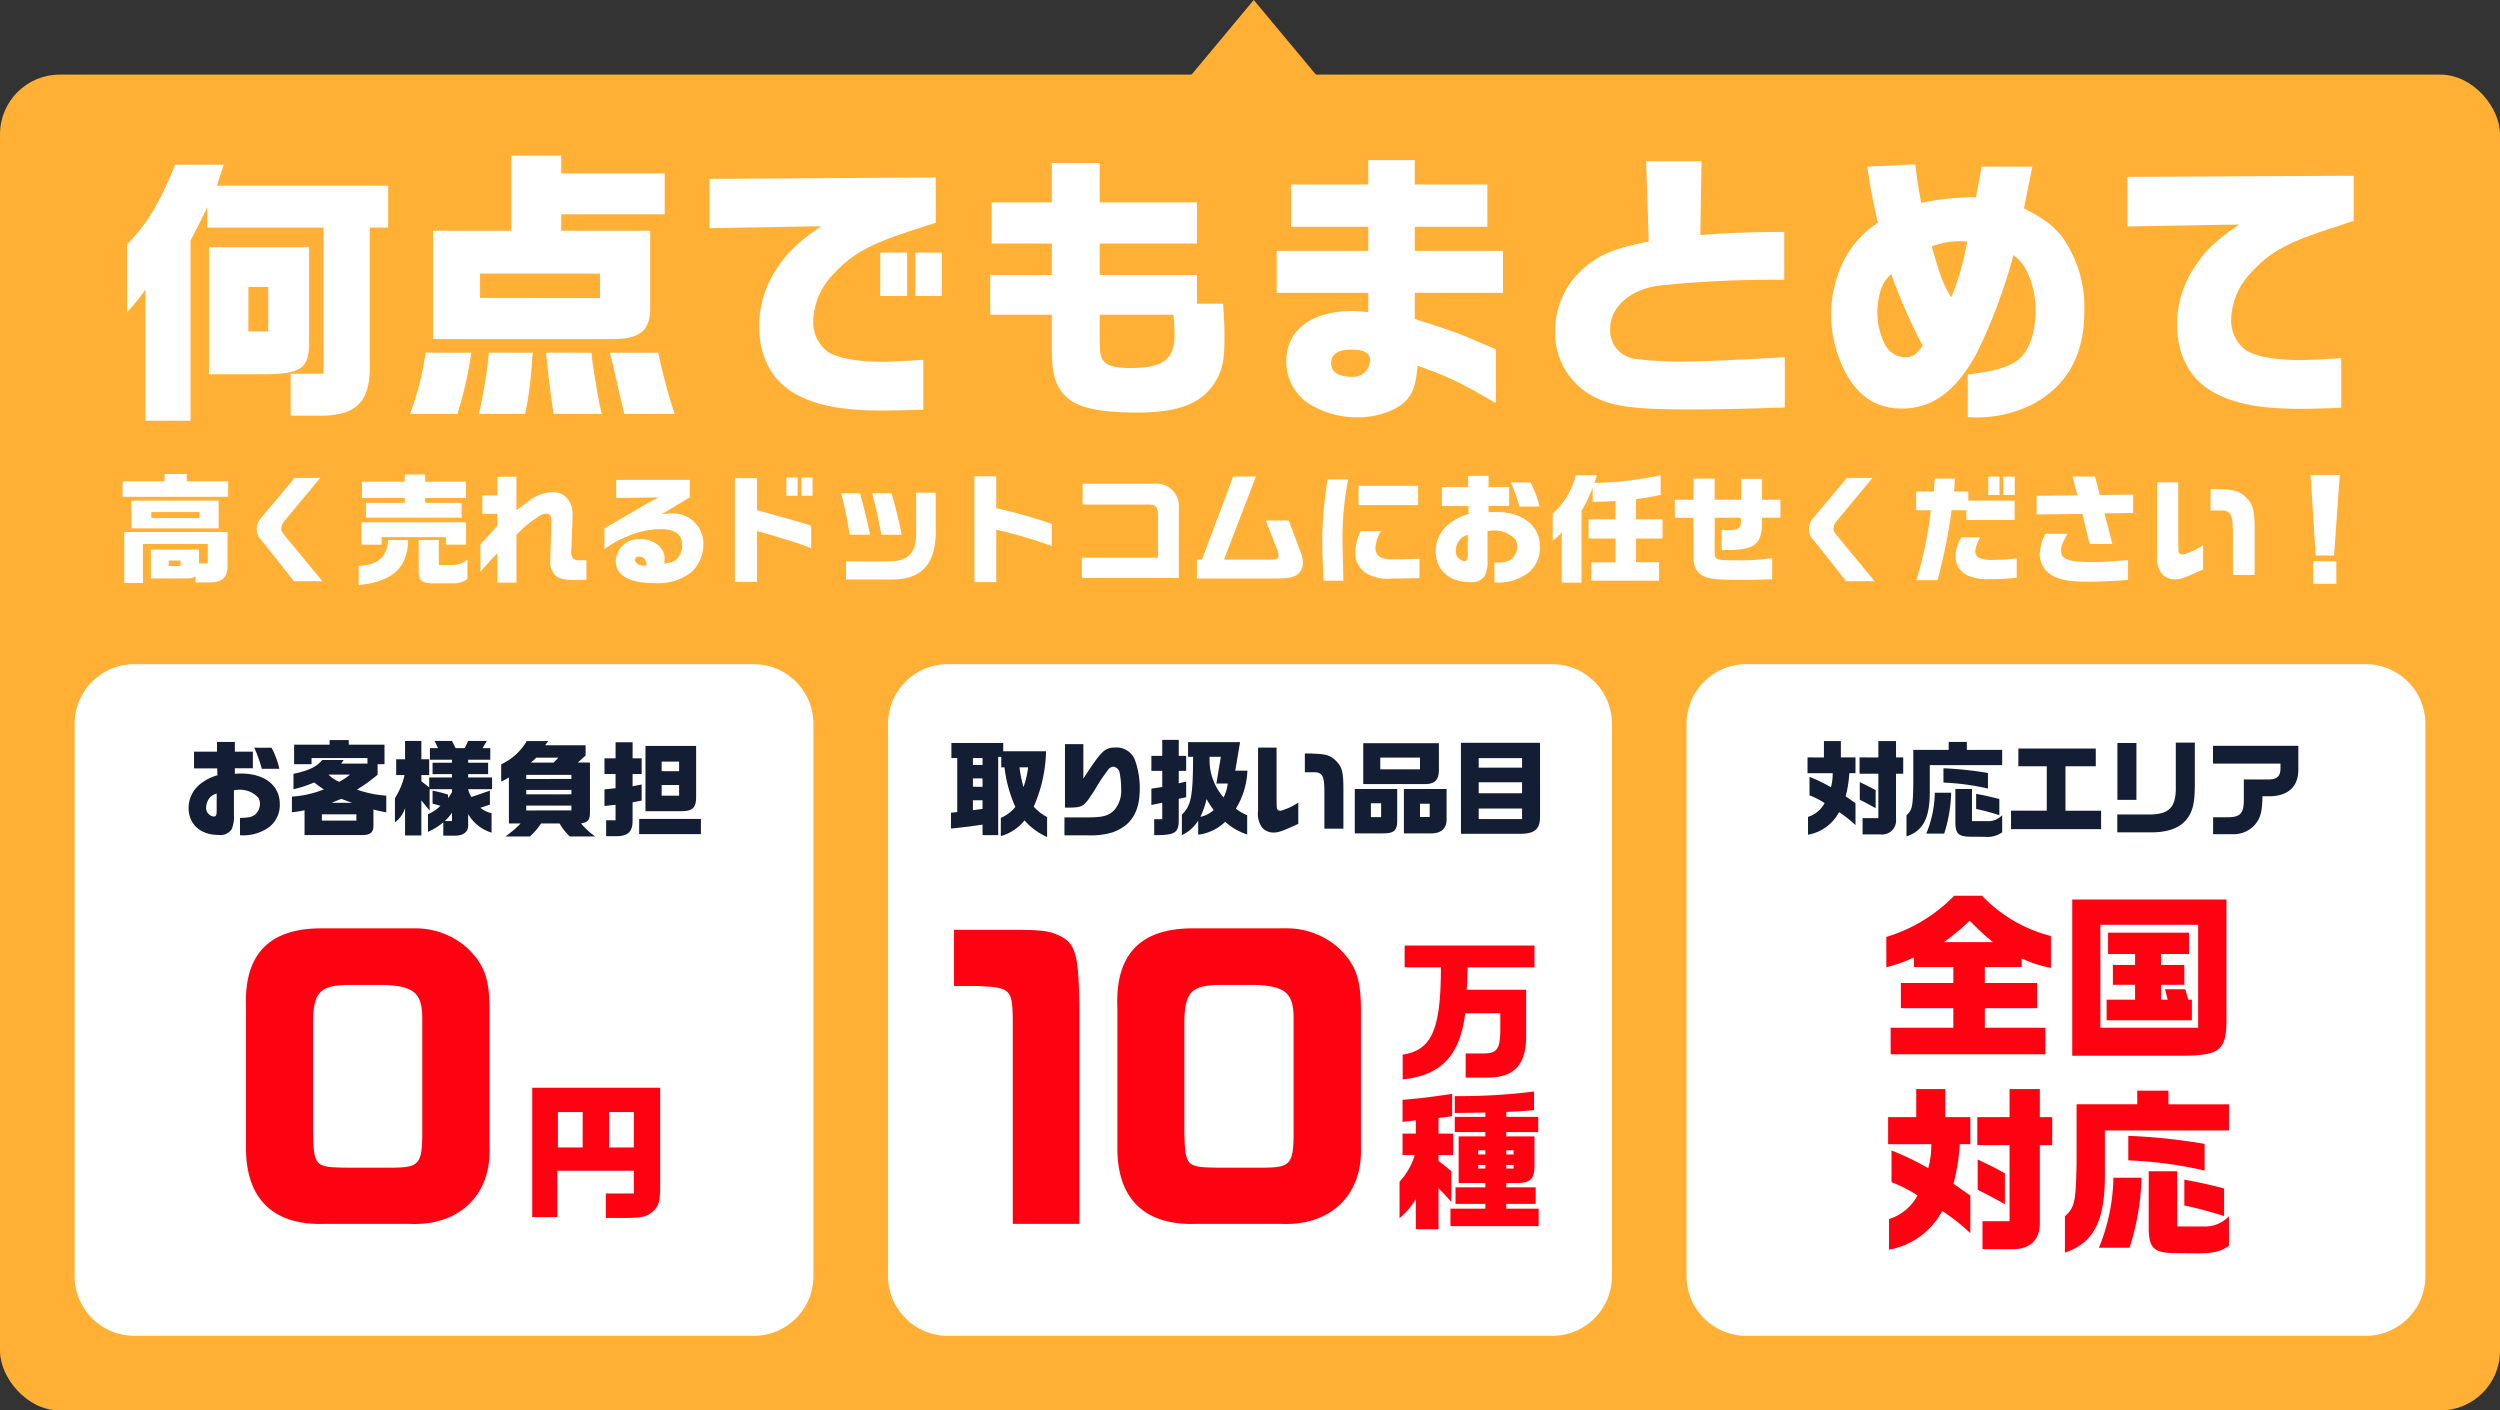 <svg xmlns="http://www.w3.org/2000/svg" width="335" height="189" viewBox="0 0 335 189">
  <rect x="0" y="0" width="335" height="189" fill="#333333" stroke="none"/>
  <g id="img_mv_message" transform="translate(-20 -482)">
    <rect id="bg" width="335" height="179" rx="8" transform="translate(20 492)" fill="#ffb035"/>
    <path id="icon_arrow_bottom_white" d="M10,0,20,12H0Z" transform="translate(178 482)" fill="#ffb035"/>
    <g id="telop">
      <path id="パス_2211" data-name="パス 2211" d="M23.48,2.068c-2.128,5.206-3.8,7.98-6.46,10.678v9.12a29.68,29.68,0,0,0,2.47-3.078V36.382h6.042V12.214c1.1-2.09,1.482-2.85,2.242-4.446V10.5h15.58v19.57H38.946V35.7h4.408c4.256-.114,6.042-1.824,6.194-5.928V10.5h2.47V4.88H29.066l.912-2.812ZM28,13.126V30.15h7.866c4.712-.114,5.624-.912,5.548-4.674V13.126Zm5.282,11.286V18.446h2.66v5.966Zm23.75,2.85a38.745,38.745,0,0,1-2.09,8.208H61.29a51.038,51.038,0,0,0,1.862-8.208Zm.988-1.824h23.75c3.838.038,5.244-.988,5.358-3.876V10.922H75.2v-2.2h13.87V3.246H75.2V.852H68.51v10.07H58.022Zm6.308-5.51V16.66H80.4v3.268Zm1.178,7.334a63.878,63.878,0,0,1-1.33,8.208h6.194a49.353,49.353,0,0,0,.912-6.916c0-.152.038-.646.114-1.292Zm7.638,0c.076.532.114.874.152,1.064.076.95.19,1.938.3,2.888l.38,2.85c0,.076.114.76.19,1.406h6.46l-.342-1.52c-.152-.836-.3-1.6-.418-2.47-.152-.912-.228-1.216-.3-1.862a20.3,20.3,0,0,1-.3-2.356ZM90.4,35.47a79.366,79.366,0,0,1-2.2-8.208h-6.46c.152.684.266,1.178.342,1.406l.608,2.66c.19.874.38,1.748.608,2.584a15.965,15.965,0,0,0,.38,1.558Zm4.674-24.89,14.972-.266c-3.192,2.2-4.56,3.534-6.042,5.814a13.793,13.793,0,0,0-2.28,7.6c0,4.028,1.71,7.3,4.788,9.006,2.774,1.6,6.346,2.28,11.7,2.28,1.216,0,3.23-.038,5.51-.114V28.212c-2.242.152-4.256.266-5.4.266-3.42,0-5.928-.456-7.334-1.292a4.953,4.953,0,0,1-2.014-4.142,9.36,9.36,0,0,1,2.7-6.308c2.432-2.66,4.864-4.028,10.526-5.852,1.026-.342,2.052-.684,3.192-1.026V3.778l-30.324.19Zm22.876,9.082h3.61V13.848h-3.61Zm4.712-5.814v5.814h3.534V13.848Zm10.032,8.322h8.246v4.522c0,3.344.456,4.978,1.786,6.346,1.482,1.558,4.446,2.242,9.652,2.242,5.738,0,8.892-1.292,10.6-4.37.874-1.52,1.1-2.774,1.1-5.776,0-1.368-.038-2.356-.19-4.446h-3.5V16.85H147.36V12.632h13.034V7.122H147.36V1.84h-6.422V7.122h-8.056v5.51h8.056V16.85h-8.246Zm24.548,0c.114,1.292.152,2.2.152,2.7,0,3.306-1.558,4.446-5.966,4.446-1.824,0-2.888-.266-3.42-.8s-.646-1.1-.646-3.268V22.17Zm13.832-2.926h12.274v2.584a17.673,17.673,0,0,0-2.09-.152c-5.548,0-8.892,2.546-8.892,6.764a6.714,6.714,0,0,0,3.762,6.08,12.36,12.36,0,0,0,5.776,1.406c2.622,0,5.244-.912,6.5-2.242.95-.988,1.33-2.166,1.558-4.674,4.218,1.52,5.168,1.938,10.488,5.016v-7.22c-3.838-1.634-4.256-1.824-5.358-2.242-.874-.3-1.6-.57-5.51-1.824v-3.5H201.4V13.62H189.578V10.39h9.728V4.728h-9.728V1.46h-6.232V4.728H173.01V10.39h10.336v3.23H171.072Zm10.07,7.6c1.634,0,2.432.456,2.432,1.444a2.243,2.243,0,0,1-2.432,2.2c-1.824,0-2.774-.646-2.774-1.824C178.368,27.452,179.28,26.844,181.142,26.844ZM220.586,1.612l.342,10.754c-4.56.912-6.5,1.71-8.474,3.382a11.067,11.067,0,0,0-4.066,8.588,9.6,9.6,0,0,0,5.548,9.006c2.546,1.178,5.282,1.52,12.5,1.52,4.028,0,7.106-.076,12.73-.266V27.87c-6.916.38-11.058.57-13.034.57a45.41,45.41,0,0,1-7.182-.38,3.83,3.83,0,0,1-3.192-3.952c0-3,2.7-5.358,6.65-5.852a148.675,148.675,0,0,1,16.682-.76V11.074c-5.092.038-6.992.114-11.248.418L228,1.612Zm29.64.722c.418,2.964.722,4.522,1.406,7.524a13.123,13.123,0,0,0-4.56,5.054,16.478,16.478,0,0,0-1.71,7.3,16.95,16.95,0,0,0,1.9,7.638c1.71,3.268,4.218,4.9,7.562,4.9,4.142,0,7.334-2.356,10.108-7.524A72.543,72.543,0,0,0,269.8,14.19a5.806,5.806,0,0,1,1.862,2.28,12.037,12.037,0,0,1,1.1,5.206c0,3.078-.95,5.586-2.508,6.688-1.33.874-2.964,1.368-6.574,1.824v5.7a8.361,8.361,0,0,0,.874.038,16.452,16.452,0,0,0,7.942-1.824c4.522-2.47,6.8-6.574,6.8-12.35a16.191,16.191,0,0,0-2.964-9.994c-1.254-1.6-2.47-2.47-5.13-3.838l1.14-5.586h-6.8l-.76,4.1a33.188,33.188,0,0,0-7.334.76c-.456-2.356-.57-3.268-.8-5.168Zm3.192,14.4a74.651,74.651,0,0,0,4.218,9.576c-.8,1.178-1.368,1.558-2.318,1.558a3.114,3.114,0,0,1-2.66-1.558,9.7,9.7,0,0,1-1.1-4.408,10.808,10.808,0,0,1,.342-2.622A4.774,4.774,0,0,1,253.418,16.736Zm8.056,3.116c-1.064-1.71-1.444-2.7-2.622-6.84a10.8,10.8,0,0,1,4.75-.646A35.408,35.408,0,0,1,261.474,19.852Zm23.6-9.5,14.972-.266c-3.192,2.2-4.56,3.5-6.042,5.814a13.763,13.763,0,0,0-2.28,7.562c0,4.066,1.71,7.334,4.788,9.044,2.774,1.6,6.384,2.28,11.7,2.28,1.178,0,3.268-.038,5.51-.152v-6.65c-2.242.152-4.256.266-5.4.266-3.42,0-5.928-.456-7.334-1.292a4.953,4.953,0,0,1-2.014-4.142,9.36,9.36,0,0,1,2.7-6.308c2.432-2.7,4.864-4.028,10.526-5.852,1.026-.342,2.09-.684,3.192-1.064V3.55L285.072,3.7Z" transform="translate(20 502)" fill="#fff"/>
      <path id="パス_2210" data-name="パス 2210" d="M16.428,1.5V3.568H30.572V1.5H25.02V.528H22.06V1.5Zm.224,6.784V15.12h2.5V9.9h8.688V12.5H26.668V10.64H20.22v3.872h4.608c.816,0,.992-.048,1.36-.32v.848h2.08c1.568-.048,2.224-.72,2.224-2.256v-4.5Zm5.952,4.56v-.736h1.584v.736ZM17.6,7.808h11.7V4.08H17.6Zm2.672-1.392v-.8h6.464v.8ZM39.484,1.04,34.828,6.592a2.045,2.045,0,0,0-.416,1.28,1.812,1.812,0,0,0,.432,1.312l.672.8,3.872,4.9H43.2L38.3,8.944c-.528-.64-.608-.768-.608-1.1a1.8,1.8,0,0,1,.464-1.088L42.908,1.04ZM52,9.36c-.112,2.256-1.3,3.312-3.936,3.472v2.576c4.56-.5,6.544-2.3,6.624-6.048ZM48.444,6.992V9.984h2.688V8.976h8.624V9.984h2.7V6.992Zm.064-3.264h5.728v.656h-5.2V6.368H61.852V4.384h-4.88V3.728h5.472V1.552H56.972V.592H54.236v.96H48.508Zm7.6,5.632v4.208c-.016,1.184.4,1.568,1.792,1.6h2.784a3.147,3.147,0,0,0,1.952-.576V11.984a3.2,3.2,0,0,1-2.1.736H58.8V9.36ZM66.652,7.44c-.736.832-.752.864-2.272,2.48V13.6c.208-.24.32-.368.352-.4l.64-.7c.432-.512.72-.816,1.28-1.376v3.952H69.2V8.688a12.917,12.917,0,0,1,2.192-1.936c.96-.72,1.376-.928,1.808-.928a.7.7,0,0,1,.592.32,2.1,2.1,0,0,1,.1.9l-.016.3-.128,4.432v.256a2.432,2.432,0,0,0,.64,2.032c.528.5,1.28.672,2.8.672.192,0,.832-.016,1.392-.032v-2.64c-.464.016-.7.016-.864.016a1.273,1.273,0,0,1-.912-.24,1.429,1.429,0,0,1-.256-1.04l.016-.192L76.7,7.12c.016-.592.032-1.04.032-1.152a3.453,3.453,0,0,0-.608-2.048A2.426,2.426,0,0,0,74,2.96a5.226,5.226,0,0,0-3.232,1.264c-.272.192-.544.384-.8.592-.176.112-.432.3-.768.544V.88H66.652v2.5H64.636v2.48h2.016Zm21.6-3.792c-1.7.9-1.888,1.008-3.584,2.016-.624.368-1.2.7-1.568.912-.528.3-1.056.624-1.584.912-.032.016-.4.24-.528.336v2.784a11.424,11.424,0,0,1,2.9-1.648A11.14,11.14,0,0,1,88.636,7.9c1.808,0,2.784.752,2.784,2.144a2.739,2.739,0,0,1-.528,1.648c-.368.5-.864.7-1.888.816a6.214,6.214,0,0,0,.048-.688c0-1.44-1.424-2.576-3.232-2.576a3.077,3.077,0,0,0-3.312,2.9c0,1.968,1.792,2.992,5.184,2.992a7.207,7.207,0,0,0,4.96-1.472,5.122,5.122,0,0,0,1.6-3.808,4.056,4.056,0,0,0-4.176-4.064,9.746,9.746,0,0,0-1.392.112l3.744-2.256V1.3H82.572V3.744ZM86.54,12.8h-.208c-.7,0-1.232-.336-1.232-.784,0-.288.192-.432.544-.432.608,0,.9.352,1.024,1.2ZM98.476,1.072v13.9h2.96V8.16c3.264.912,5.552,1.632,7.264,2.3V7.44c-1.888-.576-2.608-.8-3.28-.976-.88-.24-1.76-.48-2.64-.736l-1.344-.368V1.072Zm6.9-.08V3.424h1.5V.992Zm2.016,0V3.424h1.488V.992ZM112.716,3.1a50.114,50.114,0,0,1,1.136,5.552H116.6c-.448-2.08-.752-3.328-1.36-5.552Zm10.048-.08V7.936c.1,3.008-.848,4.192-3.44,4.288h-5.952v2.432h5.952c4.272.064,6.208-2.16,6.064-6.992V3.024Zm-5.888.08c.56,2.16.784,3.168,1.216,5.552h2.736c-.288-1.52-.784-3.552-1.36-5.552Zm13.7-2.272V15.008H133.5V7.984a65.306,65.306,0,0,1,7.44,2.176V7.2a66.166,66.166,0,0,0-7.44-2.1V.832Zm14.4,13.616h12.992V4.96a3,3,0,0,0-3.408-3.136h-9.488V4.608h8.864c.928,0,1.232.352,1.232,1.456v5.664H144.972Zm15.408-2.464v2.544h10.3c1.888,0,2.672-.144,3.28-.624a1.969,1.969,0,0,0,.624-1.52,3.843,3.843,0,0,0-.3-1.376L172.7,6.752h-3.072l1.536,4a2.477,2.477,0,0,1,.176.736c0,.3-.336.5-.88.5h-6.448L168.3.848h-3.056l-4.176,11.136ZM177.9,1.248a53.238,53.238,0,0,0-.72,8.048c0,1.488.032,2.352.176,5.52h2.656l-.032-1.648c-.08-2.944-.08-2.944-.08-3.328a40.452,40.452,0,0,1,.752-8.592Zm4.416,6.928a7.59,7.59,0,0,0-.72,2.928,3.318,3.318,0,0,0,1.344,2.64,5.772,5.772,0,0,0,3.552.784c.784,0,2.816-.032,3.712-.064V11.872c-1.12.064-2.032.08-3.52.08a3.383,3.383,0,0,1-1.584-.224,1.341,1.341,0,0,1-.784-1.328,4.684,4.684,0,0,1,.736-2.224Zm-.272-6.08V4.688h7.984V2.1Zm14.72,2.72.032,1.056A7.356,7.356,0,0,0,194.3,7.1a4.724,4.724,0,0,0-1.92,3.728c0,2.544,1.792,4.176,4.592,4.176a2.1,2.1,0,0,0,1.984-.832,4.752,4.752,0,0,0,.368-2.24V8.16a8.482,8.482,0,0,1,.864-.08,3.8,3.8,0,0,1,2.848,1.2,1.746,1.746,0,0,1,.272.96,2.187,2.187,0,0,1-.72,1.632c-.464.384-.96.5-2.336.528v2.656c.224.016.368.016.512.016a6.777,6.777,0,0,0,4.016-1.312,4.288,4.288,0,0,0,1.568-3.472c0-2.864-2.3-4.688-5.968-4.688-.176,0-.512.016-.912.032V4.8h2.752V2.256h-2.752V.768h-2.736V2.256h-3.52v2.56Zm-.08,6.416c0,.752-.1.96-.448.96a1.337,1.337,0,0,1-1.168-1.408,2.484,2.484,0,0,1,.56-1.488,2.052,2.052,0,0,1,1.056-.624Zm5.76-9.584A22.51,22.51,0,0,1,203.6,4.88h2.688a13,13,0,0,0-1.2-3.232Zm8.72-.976a10.415,10.415,0,0,1-3.1,5.168V9.408a4.593,4.593,0,0,0,1.216-1.1v6.768h2.64V5.456a21.83,21.83,0,0,0,1.5-3.1V4.24c2.048-.032,2.208-.048,3.056-.112V6.592h-3.6V9.168h3.6v3.184h-3.248v2.464h9.088v-2.48h-3.088V9.168h3.552V6.592h-3.552v-2.7c1.552-.224,2.16-.336,3.3-.576V.688a46.68,46.68,0,0,1-8.88,1.024L214,.672Zm13.264,5.712h2.5v4.992a4.723,4.723,0,0,0,.192,1.584,2.328,2.328,0,0,0,1.088,1.216c.832.416,1.952.528,5.248.528.944,0,1.168,0,4.016-.08V11.776a27.086,27.086,0,0,1-4.736.3c-2.928,0-2.976-.016-2.976-1.36l.016-4.336,3.488-.016.016.512c0,.928-.368,1.168-1.856,1.168a6.772,6.772,0,0,1-.72-.032V10.7c4.3.064,5.3-.576,5.408-3.472V6.368h2.464v-2.4h-2.464v-2.8h-2.8v2.8h-3.552V1.136h-2.832V3.968h-2.5ZM247.484,1.04l-4.656,5.552a2.045,2.045,0,0,0-.416,1.28,1.812,1.812,0,0,0,.432,1.312l.672.8,3.872,4.9H251.2l-4.9-5.936c-.528-.64-.608-.768-.608-1.1a1.8,1.8,0,0,1,.464-1.088l4.752-5.712Zm9.28,4.336h1.968a51.011,51.011,0,0,1-1.936,9.36h2.832a72.318,72.318,0,0,0,1.888-9.36h1.968v1.3h6.48V4.08h-6.208V2.864h-1.9l.1-1.728H259.26l-.112,1.728h-2.384Zm6.1,3.616a4.446,4.446,0,0,0-.816,2.448,2.821,2.821,0,0,0,1.568,2.656,6.755,6.755,0,0,0,3.04.512,29.712,29.712,0,0,0,3.584-.192V11.824a20.545,20.545,0,0,1-2.88.192,5.2,5.2,0,0,1-2.128-.24.973.973,0,0,1-.544-.912,4.438,4.438,0,0,1,.688-1.872ZM266.428.864V3.328h1.5V.864Zm2.016,0V3.328h1.536V.864Zm4.464,2.576v2.5l6.144-.08L280,9.9h3.056L282,5.792l3.84-.048V3.28l-4.464.048-.64-2.48h-3.024l.656,2.528Zm1.168,5.088a6.4,6.4,0,0,0-.752,2.768,3.29,3.29,0,0,0,1.728,2.848c1.008.576,2.336.8,4.7.8,1.664,0,3.088-.064,5.408-.24V12.032c-2.5.224-3.488.288-4.72.288-3.216,0-4.256-.368-4.256-1.488,0-.656.112-.944.848-2.3Zm14.976-6.9v9.632a3.7,3.7,0,0,0,.56,2.528,2.23,2.23,0,0,0,1.84.848c.72,0,1.312-.208,3.76-1.328V10.048a8.942,8.942,0,0,1-2.72,1.264.57.57,0,0,1-.464-.192c-.128-.16-.128-.16-.144-2.08V1.632Zm13.072,12.416V8.368c.016-3.1-.176-3.792-1.3-4.864-.944-.8-1.552-.944-4.608-.976v2.88h1.52a1.427,1.427,0,0,1,.928.288c.4.352.528.976.544,2.656v5.7ZM309.612.64l.688,10.8h2.464l.768-10.8Zm.352,11.568v3.024h3.1V12.208Z" transform="translate(20 545)" fill="#fff"/>
      <path id="パス_2209" data-name="パス 2209" d="M8,0H91a8,8,0,0,1,8,8V82a8,8,0,0,1-8,8H8a8,8,0,0,1-8-8V8A8,8,0,0,1,8,0Z" transform="translate(30 571)" fill="#fff"/>
      <path id="パス_2208" data-name="パス 2208" d="M8,0H89a8,8,0,0,1,8,8V82a8,8,0,0,1-8,8H8a8,8,0,0,1-8-8V8A8,8,0,0,1,8,0Z" transform="translate(139 571)" fill="#fff"/>
      <path id="パス_2207" data-name="パス 2207" d="M8,0H91a8,8,0,0,1,8,8V82a8,8,0,0,1-8,8H8a8,8,0,0,1-8-8V8A8,8,0,0,1,8,0Z" transform="translate(246 571)" fill="#fff"/>
      <path id="パス_2206" data-name="パス 2206" d="M19.106,3.964l.028.924A6.436,6.436,0,0,0,16.95,5.966a4.133,4.133,0,0,0-1.68,3.262c0,2.226,1.568,3.654,4.018,3.654a1.836,1.836,0,0,0,1.736-.728,4.158,4.158,0,0,0,.322-1.96V6.89a7.422,7.422,0,0,1,.756-.07,3.325,3.325,0,0,1,2.492,1.05,1.527,1.527,0,0,1,.238.84,1.914,1.914,0,0,1-.63,1.428c-.406.336-.84.434-2.044.462v2.324c.2.014.322.014.448.014A5.93,5.93,0,0,0,26.12,11.79a3.752,3.752,0,0,0,1.372-3.038c0-2.506-2.016-4.1-5.222-4.1-.154,0-.448.014-.8.028V3.95H23.88V1.724H21.472V.422H19.078v1.3H16v2.24Zm-.07,5.614c0,.658-.084.84-.392.84a1.17,1.17,0,0,1-1.022-1.232,2.174,2.174,0,0,1,.49-1.3,1.8,1.8,0,0,1,.924-.546Zm5.04-8.386A19.7,19.7,0,0,1,25.084,4.02h2.352a11.371,11.371,0,0,0-1.05-2.828Zm5.25,5.558A13.99,13.99,0,0,0,32.1,5.84a11.808,11.808,0,0,0,1.3.938,13.746,13.746,0,0,1-4.284.966v2.1a16.18,16.18,0,0,0,1.694-.266V12.9h7.9c.994-.056,1.358-.42,1.33-1.386V9.466a12.494,12.494,0,0,0,1.722.378V7.618a14.674,14.674,0,0,1-3.934-.812,21.092,21.092,0,0,0,2.772-2V3.4h.924V.786H36.732V.17H34.17V.786H29.41V3.4h2.338V2.578h7.49V3.32H35.724l.322-.476h-2.87c-.77.924-1.806,1.414-3.85,1.848Zm3.808,4.214v-.84h4.62v.84ZM36.9,4.8a8.478,8.478,0,0,1-1.456.966A4.763,4.763,0,0,1,34.016,4.8Zm-2.478,3.78c.658-.266.742-.308,1.316-.532.7.266.8.294,1.456.532ZM44.208,4.86A9.677,9.677,0,0,1,42.92,7.954V11.2a3.834,3.834,0,0,0,1.358-1.9v3.654h2.184v-4.7L47.568,9.62V6.75h3v.392a8.944,8.944,0,0,1-.532.812V7.478a16.955,16.955,0,0,0-2.072-.532V8.7c.49.112.574.14,1.05.28a5.065,5.065,0,0,1-1.666,1.12v2.366A8.586,8.586,0,0,0,49.4,11.2V12.98H51.11c1.12-.056,1.694-.6,1.624-1.554V10.082a5.426,5.426,0,0,0,3.136,2.492V9.97a3.8,3.8,0,0,1-1.512-.728l1.288-.42V6.946L53.168,7.8a3.272,3.272,0,0,1-.434-1.05H55.94V5.182H52.734V4.734h2.674V3.208H52.734V2.8H55.7V1.248H54.666L55.24.282H52.734l-.448.966H51.054l-.49-.966H48.24l.448.966H47.61V2.8h2.954v.406h-2.6V4.734h2.6v.448H47.512v1.33l-1.05-.826V4.86h1.05V2.746h-1.05V.282H44.278V2.746h-1.19V4.86Zm5.39,6.16a5.737,5.737,0,0,0,.966-1.12v1.12ZM60.588.3a7.809,7.809,0,0,1-3.43,3.122v2.31a8.421,8.421,0,0,0,1.036-.56v6.174h1.568a14.271,14.271,0,0,1-2.03,1.736h3.276a8.848,8.848,0,0,0,1.5-1.736h2.478a7.88,7.88,0,0,0,1.358,1.736h3.4a9.932,9.932,0,0,1-1.89-1.75c.966-.154,1.2-.448,1.2-1.526V3.18H67.42l1.05-.938V.87H63.052L63.458.3Zm-.07,9.3V8.948h6.048v.644Zm0-2.156V6.848h6.048v.588Zm0-2.058V4.832h6.048v.546Zm.616-2.2c.336-.28.392-.336.728-.658H64.83l-.644.658ZM71,6.778V9l1.484-.154v2.072h-1.26V13.05h1.12c1.792.042,2.45-.546,2.422-2.17V8.514l1.218-.238V6.12l-1.218.238V4.72h1.218V2.62H74.77V.464H72.488V2.62H71v2.1h1.484v1.9Zm4.648,5.992h8.274V10.74H75.652ZM76.492.954V9.7H81.07c1.792.028,2.254-.42,2.212-2.2V.954Zm2.17,6.664V6.19H81V7.618Zm0-3.276V3.054H81V4.342Z" transform="translate(30 581)" fill="#131d34"/>
      <path id="パス_2205" data-name="パス 2205" d="M8.432,9.9v2.128c1.988-.21,2.758-.308,4.228-.532V12.91h2.1V2.424h.406v1.4H15.6A18.3,18.3,0,0,0,17.056,9.13,5.167,5.167,0,0,1,15.11,10.6v2.436a6.226,6.226,0,0,0,3.178-2.1,8.7,8.7,0,0,0,3.024,2.226V10.488a6.383,6.383,0,0,1-1.792-1.4,19.549,19.549,0,0,0,1.652-7.42h-5.74V.562H8.488V2.578h.784V9.816Zm2.94-6.4V2.578H12.66V3.5Zm0,2.926V5.308H12.66v1.12Zm0,3.136V8.234H12.66V9.4Zm7.392-5.74a11.316,11.316,0,0,1-.616,2.646,16.694,16.694,0,0,1-.532-2.646Zm4.872,9.114H26.87a9.95,9.95,0,0,0,2.534-.224A5.8,5.8,0,0,0,31.938,11.5c1.232-1.092,1.792-2.6,1.792-4.844a11.117,11.117,0,0,0-.686-3.92,2.642,2.642,0,0,0-2.59-1.568c-1.428,0-1.862.434-4.284,4.158V.716H23.706v8.5h.77c1.652-.042,1.82-.154,3.234-2.394A26.7,26.7,0,0,1,29.446,4.2a1.015,1.015,0,0,1,.714-.462.956.956,0,0,1,.868.8,11.861,11.861,0,0,1,.21,2.254,3.994,3.994,0,0,1-.812,2.632c-.784.882-1.554,1.106-3.71,1.106h-3.08ZM35.284,2.284V4.3H36.74V6.456l-1.456.224V8.864L36.74,8.57v2.2H35.662V12.91c2.744.014,3.262-.294,3.29-1.932V8.038l.994-.21v-2.1l-.994.238V4.3h.994V2.284h-.994V.142H36.74V2.284ZM39.372,12.91a5.159,5.159,0,0,0,2.184-1.946v1.89a6.391,6.391,0,0,0,3.626-1.736,7.73,7.73,0,0,0,2.94,1.694V10.236A6.739,6.739,0,0,1,46.6,9.368a10.545,10.545,0,0,0,1.554-5.1H46.526L47.17.45H40.2V2.41h.672c-.014,5.306-.252,6.552-1.5,7.742Zm4.256-3.36a3.819,3.819,0,0,1-1.778.91,10.952,10.952,0,0,0,.826-2.38A17.188,17.188,0,0,0,43.628,9.55Zm-.546-7.14h1.512l-.6,3.584h1.526a5.565,5.565,0,0,1-.56,1.862,7.65,7.65,0,0,1-1.876-4.662Zm6.5-1.232V9.606a3.239,3.239,0,0,0,.49,2.212,1.951,1.951,0,0,0,1.61.742c.63,0,1.148-.182,3.29-1.162V8.542a7.824,7.824,0,0,1-2.38,1.106.5.5,0,0,1-.406-.168c-.112-.14-.112-.14-.126-1.82V1.178ZM61.016,12.042V7.072c.014-2.716-.154-3.318-1.134-4.256-.826-.7-1.358-.826-4.032-.854v2.52h1.33a1.249,1.249,0,0,1,.812.252c.35.308.462.854.476,2.324v4.984Zm1.526-5.32v5.95h3.752c1.526,0,1.946-.378,1.932-1.778V6.722ZM64.7,10.5V8.64H66.07V10.5ZM63.676,6.064h8.358c1.3-.028,1.806-.616,1.778-2.058V.59H63.676ZM65.958,4.09V2.522h5.32V4.09Zm3.164,2.632v5.95H72.8c1.358,0,2.086-.7,2.044-1.974V6.722Zm2.156,3.752V8.7h1.3v1.778Zm5.488,2.254h8.078c1.806-.028,2.52-.658,2.52-2.226V.534h-10.6Zm2.38-8.862V2.592h5.81V3.866Zm0,3.43V5.826h5.81V7.3Zm0,3.458V9.34h5.81v1.414Z" transform="translate(139 581)" fill="#131d34"/>
      <path id="パス_2204" data-name="パス 2204" d="M16.208,2.494V4.608h3.374a6.823,6.823,0,0,1-.238,1.876A21.884,21.884,0,0,0,16.474,5.1V7.576A10.726,10.726,0,0,1,18.5,8.612a3.813,3.813,0,0,1-2.226,1.848v2.394A5.89,5.89,0,0,0,20.436,9.83a15.048,15.048,0,0,1,2.2,1.736V8.626c-.644-.448-.658-.462-1.316-.924a16.029,16.029,0,0,0,.49-3.094h.826V2.494h-1.96V.3H18.406v2.2Zm9.128,4.4c-.672-.392-.854-.476-2.128-1.092V8.164c.742.378,1.162.588,2.128,1.134Zm-2.156-4.4V4.678H25.7v5.95H23.586v2.184h2.38a1.873,1.873,0,0,0,2.1-2.058V4.678h.966V2.494h-.966V.3H25.7v2.2Zm7.2-1.008V6.12c-.056,3.024-.154,3.444-.91,4.116v2.842c2.212-.742,3.108-2.408,3.122-5.894V3.53h9.7V1.486H37.558V.422H35.122V1.486Zm2.884,5.74A15.152,15.152,0,0,1,32.126,12.7H34.52a19.333,19.333,0,0,0,.938-5.474ZM40.386,4.58a46.813,46.813,0,0,0-5.964-.63V5.868a32.191,32.191,0,0,1,5.964.8ZM36.018,6.722v4.242c-.014,1.792.35,2.156,2.2,2.156l1.736.014a3.472,3.472,0,0,0,2.338-.6v-2.3a2.591,2.591,0,0,1-2.058.8H38.244V6.722Zm5.894,1.344c-1.148-.294-1.806-.448-3.108-.686V9.4c1.162.252,1.876.448,3.108.826ZM43.48,12.1H55.548V9.634H50.774V3.684h4.06V1.3H44.46v2.38h3.808v5.95H43.48Zm14.238-1.96v2.394H62.3c2.2,0,3.766-.574,4.7-1.736.854-1.05,1.12-2.282,1.106-4.942V.506H65.558V6.33c.056,2.8-.826,3.78-3.444,3.808Zm.014-1.96H60.28V.562H57.732ZM70.542,3.32h9.044v.616c-.014,1.064-.42,1.47-1.512,1.512h-3.4V8.094c0,1.96-.462,2.436-2.338,2.422H70.556v2.268h2.6a3.8,3.8,0,0,0,3.052-1.33c.714-.9.91-1.624.966-3.752h1.008c2.506-.056,3.836-1.358,3.794-3.682V.94H70.542Z" transform="translate(246 581)" fill="#131d34"/>
      <path id="パス_2203" data-name="パス 2203" d="M-6.1-39.6c-6.912.048-10.224,3.552-9.936,10.608v18.864C-16.032-3.312-12.336.24-5.472,0H5.9c6.576.288,10.9-3.792,10.7-10.176V-28.944c-.048-3.984-.72-5.808-2.928-7.968a10.363,10.363,0,0,0-7.1-2.688ZM2.64-32.016c3.888.192,4.944,1.152,4.944,4.512v15.648C7.536-8.112,7.1-7.584,3.84-7.536H-2.64c-4.176-.048-4.32-.192-4.416-4.848v-14.88c.1-3.744.96-4.656,4.464-4.752Z" transform="translate(69 646)" fill="#ff0211"/>
      <path id="パス_2202" data-name="パス 2202" d="M-8.68-16.24V1.1h3.36V-5.12H4.94v3.04H1.18V1.2H4.24c1.8-.02,2.5-.2,3.28-.88.76-.74.92-1.3.94-3.22V-16.24Zm3.44,8v-4.74h3.32v4.74Zm6.86,0v-4.74H4.94v4.74Z" transform="translate(100 644)" fill="#ff0211"/>
      <path id="パス_2201" data-name="パス 2201" d="M-26.16-39.408v7.536h3.216c4.368.192,4.608.432,4.656,4.656V0H-9.36V-29.328c-.144-7.344-.528-8.5-3.408-9.6-1.152-.384-2.112-.48-6.24-.48ZM5.664-39.6c-6.912.048-10.224,3.552-9.936,10.608v18.864C-4.272-3.312-.576.24,6.288,0H17.664c6.576.288,10.9-3.792,10.7-10.176V-28.944c-.048-3.984-.72-5.808-2.928-7.968a10.363,10.363,0,0,0-7.1-2.688ZM14.4-32.016c3.888.192,4.944,1.152,4.944,4.512v15.648c-.048,3.744-.48,4.272-3.744,4.32H9.12C4.944-7.584,4.8-7.728,4.7-12.384v-14.88c.1-3.744.96-4.656,4.464-4.752Z" transform="translate(174 646)" fill="#ff0211"/>
      <path id="パス_2200" data-name="パス 2200" d="M-9.04,1.64c5.14-.52,7.68-3.2,8.38-8.86h4.7v2.34C4-2.42,3.6-1.86,1.8-1.84H-.6V1.4H2.52C6,1.34,7.56-.46,7.5-4.34v-6.04H-.46c.08-1.22.08-1.48.12-3H8.62V-16.3H-8.78v2.92h4.86c0,8.34-1.22,11.1-5.12,11.7Zm1.62,10.14a9.126,9.126,0,0,1-2.04,3.56v4.9a9.879,9.879,0,0,0,2.18-2.6v4.08h3.04v-5.5c.84.86.96.98,1.72,1.84V13.94c-.76-.64-.88-.74-1.72-1.38v-.78h1.96V8.9H-4.24V6.8a18.1,18.1,0,0,0,1.82-.24V3.58c-3.26.48-4.48.62-6.64.8V7.32c.84-.08.96-.1,1.78-.2V8.9H-9.06v2.88Zm4.78,9.52H9.18V18.96H4.84v-.64H8.78V16.1H4.84v-.58H6.52c1.62-.04,2.14-.66,2.1-2.5V9.28H4.84V8.7H9.12V6.66H4.84V6c1.4-.06,2.16-.1,3.72-.24V3.26a79.809,79.809,0,0,1-10.62.62V6.14L-.5,6.12.98,6.1c.12,0,.52,0,1.06-.02v.58h-4.1V8.7h4.1v.58H-1.54v6.24H2.04v.58h-4v2.22h4v.64H-2.64Zm3.72-9.6v-.56h.96v.56Zm0,1.88V13.1h.96v.48Zm3.76,0V13.1h.98v.48Zm0-1.88v-.56h.98v.56Z" transform="translate(217 625)" fill="#ff0211"/>
      <path id="パス_2199" data-name="パス 2199" d="M-23.232-10.392a19.166,19.166,0,0,0,3.7-1.32v1.3h5.28V-8.28h-7.032V-4.9h7.032V-2.28h-8.4V1.272H-1.92V-2.28h-8.112V-4.9h7.008V-8.28h-7.008v-2.136h4.944v-1.152A16.217,16.217,0,0,0-1.176-10.3v-4.272a19.366,19.366,0,0,1-9.24-5.4h-3.72a21.252,21.252,0,0,1-9.1,5.52Zm7.728-3.36a35.17,35.17,0,0,0,3.456-2.88,30.775,30.775,0,0,0,3.1,2.88ZM6.288-3.288H17.712v-2.76h-.48L16.824-7.44H14.112l.36,1.392h-.888V-8.04H16.7V-10.7h-3.12v-1.464h3.744v-2.856H6.48v2.856H10.1V-10.7H7.128V-8.04H10.1v1.992H6.288ZM1.68,1.464H16.92c4.752-.1,5.5-.84,5.424-5.472V-19.464H1.68ZM18.552-16.08v13.8H5.448v-13.8ZM-22.992,9.7v3.624h5.784a11.7,11.7,0,0,1-.408,3.216,37.516,37.516,0,0,0-4.92-2.376v4.248a18.387,18.387,0,0,1,3.48,1.776,6.537,6.537,0,0,1-3.816,3.168v4.1a10.1,10.1,0,0,0,7.128-5.184,25.8,25.8,0,0,1,3.768,2.976v-5.04c-1.1-.768-1.128-.792-2.256-1.584a27.479,27.479,0,0,0,.84-5.3h1.416V9.7h-3.36V5.936h-3.888V9.7ZM-7.344,17.24c-1.152-.672-1.464-.816-3.648-1.872v4.056c1.272.648,1.992,1.008,3.648,1.944ZM-11.04,9.7v3.744h4.32v10.2h-3.624v3.744h4.08c2.328,0,3.624-1.272,3.6-3.528V13.448h1.656V9.7H-2.664V5.936H-6.72V9.7Zm13.3-1.728V15.92c-.1,5.184-.264,5.9-1.56,7.056v4.872c3.792-1.272,5.328-4.128,5.352-10.1V11.48H22.68v-3.5H14.568V6.152H10.392V7.976ZM7.2,17.816A25.975,25.975,0,0,1,5.256,27.2h4.1a33.143,33.143,0,0,0,1.608-9.384ZM19.416,13.28A80.25,80.25,0,0,0,9.192,12.2v3.288a55.184,55.184,0,0,1,10.224,1.368Zm-7.488,3.672v7.272c-.024,3.072.6,3.7,3.768,3.7l2.976.024c2.064-.024,3.024-.288,4.008-1.032V22.976a4.442,4.442,0,0,1-3.528,1.368H15.744V16.952Zm10.1,2.3c-1.968-.5-3.1-.768-5.328-1.176v3.456c1.992.432,3.216.768,5.328,1.416Z" transform="translate(296 622)" fill="#ff0211"/>
    </g>
  </g>
</svg>
